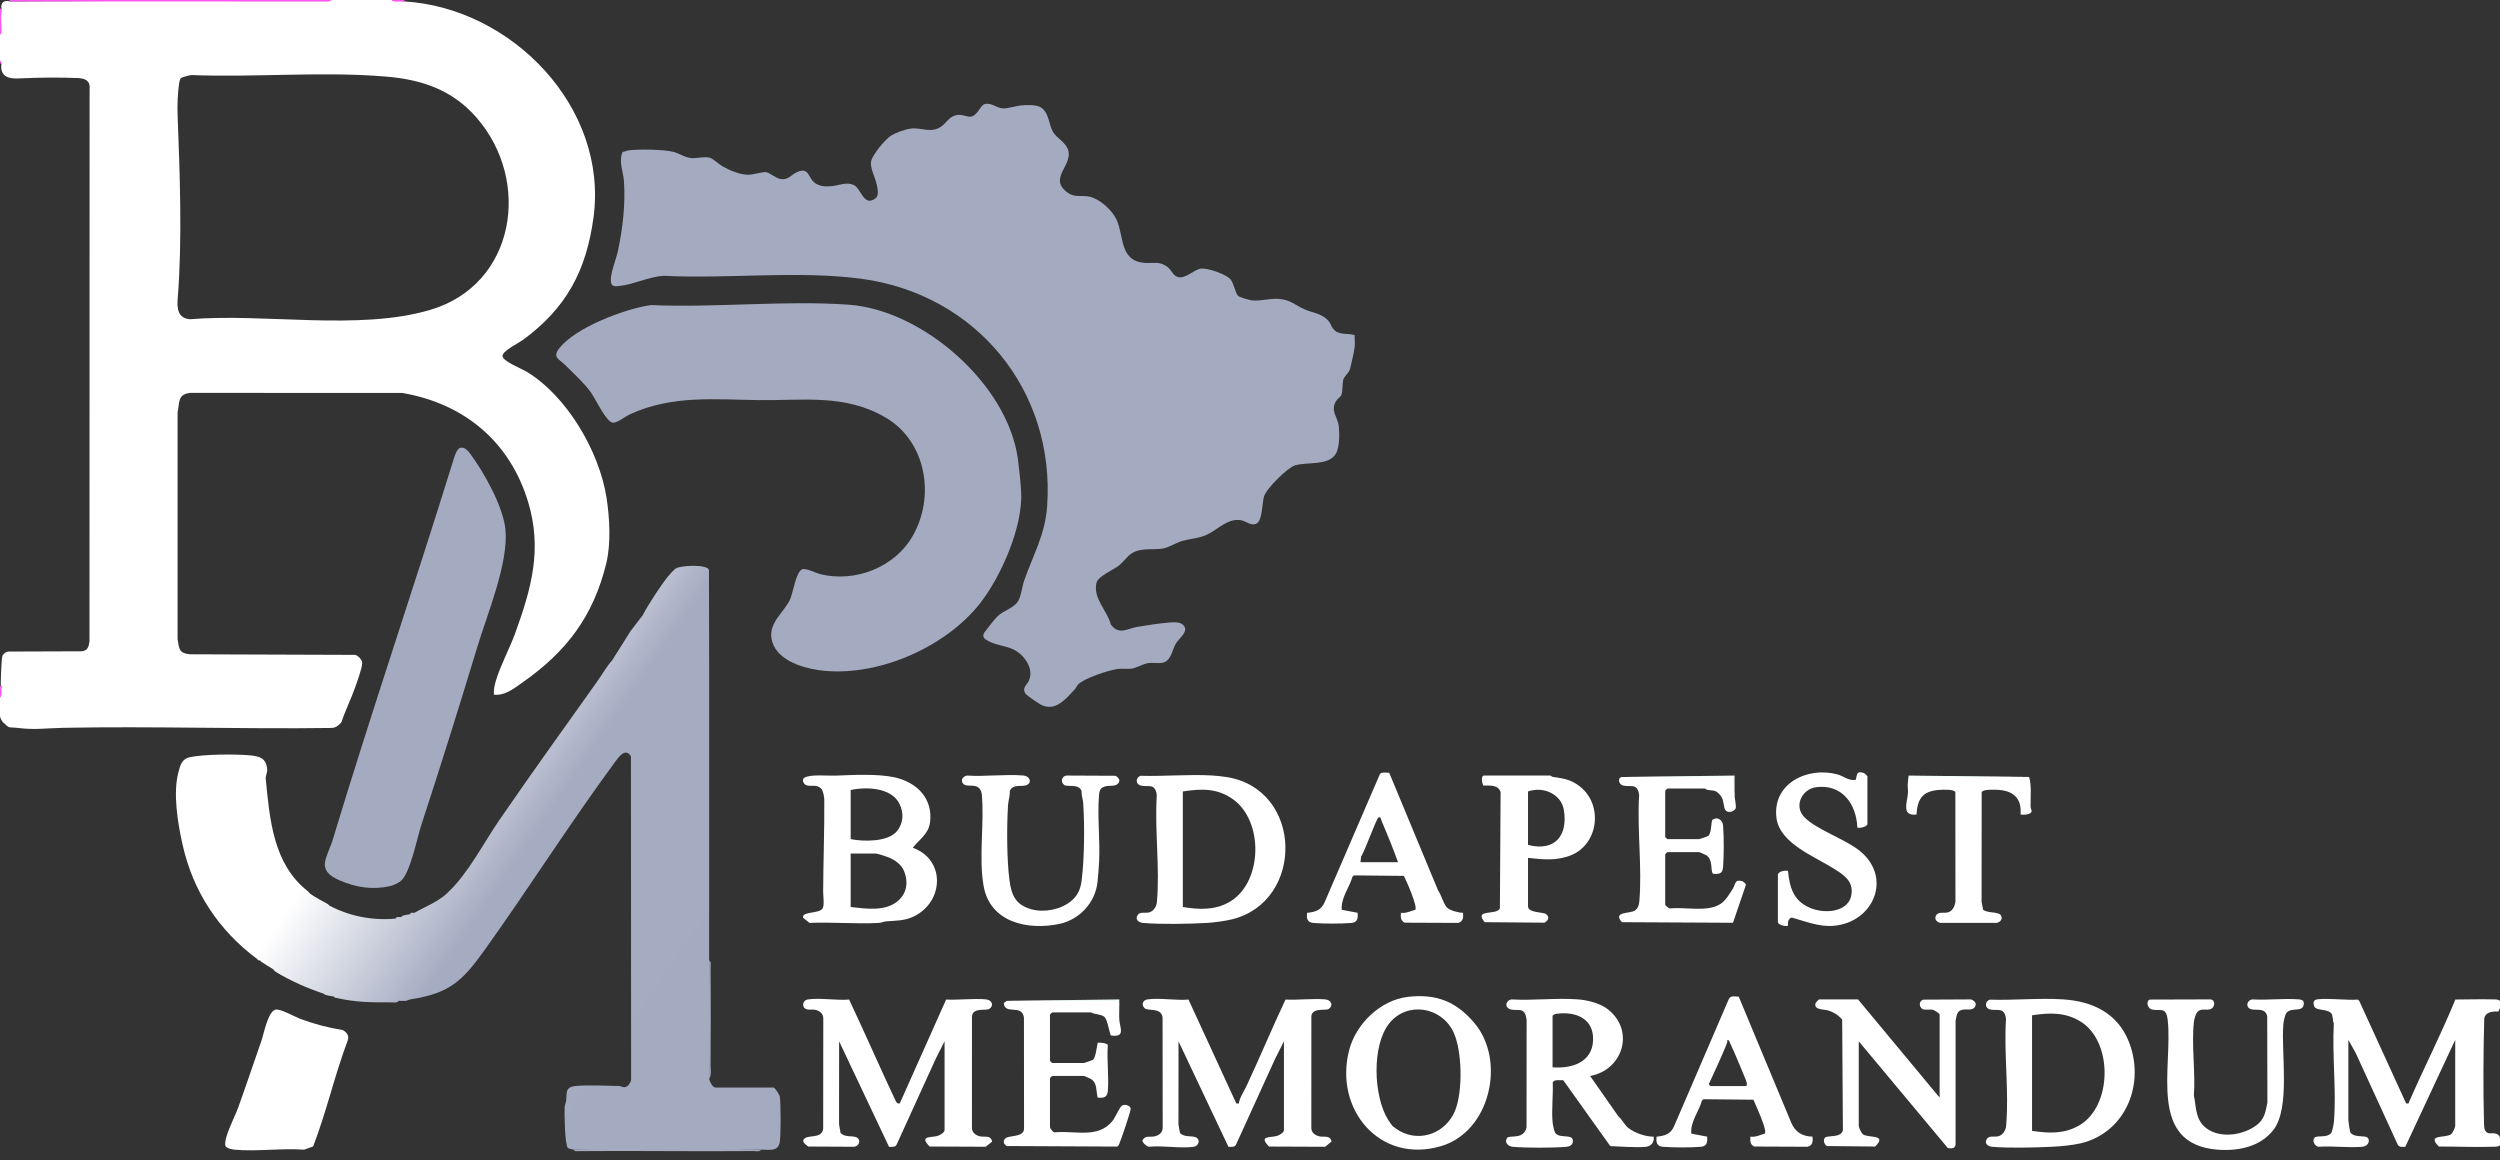 <?xml version="1.0" encoding="UTF-8"?>
<svg id="_图层_1" data-name="图层_1" xmlns="http://www.w3.org/2000/svg" xmlns:xlink="http://www.w3.org/1999/xlink" version="1.1" viewBox="0 0 3462 1607">
  <rect x="0" y="0" width="3462" height="1607" fill="#333333" stroke="none"/>
  <!-- Generator: Adobe Illustrator 30.0.0, SVG Export Plug-In . SVG Version: 2.1.1 Build 123)  -->
  <defs>
    <style>
      .st0 {
        fill: #f4ffff;
      }

      .st1 {
        fill: url(#_未命名的渐变_6);
      }

      .st2 {
        fill: #f9f9fb;
      }

      .st3 {
        fill: #c7cbd9;
      }

      .st4 {
        fill: #b8becf;
      }

      .st5 {
        fill: #f3f4f7;
      }

      .st6 {
        fill: #cbcfdc;
      }

      .st7 {
        fill: #eeeff4;
      }

      .st8 {
        fill: #fd55ee;
      }

      .st9 {
        fill: #fff;
      }

      .st10 {
        fill: #a9b0c5;
      }

      .st11 {
        fill: #fd57ee;
      }

      .st12 {
        fill: #a4abc1;
      }

      .st13 {
        fill: #bdc2d3;
      }

      .st14 {
        fill: #aeb4c8;
      }

      .st15 {
        fill: #d1d5e0;
      }

      .st16 {
        fill: #c3c7d6;
      }
    </style>
    <linearGradient id="_未命名的渐变_6" data-name="未命名的渐变 6" x1="1158.72" y1="2208.52" x2="1957.23" y2="2759.23" gradientTransform="translate(-771 -1344)" gradientUnits="userSpaceOnUse">
      <stop offset="0" stop-color="#fff"/>
      <stop offset=".24" stop-color="#fff"/>
      <stop offset=".47" stop-color="#a5acc2"/>
      <stop offset="1" stop-color="#a4abc1"/>
    </linearGradient>
  </defs>
  <path class="st9" d="M542,0c6.14.79,12.14,1.46,18,2,148.72,8.92,282.39,146.58,261.91,298.91-9.99,74.32-37.84,125.92-98.02,169.98-5.87,4.3-28,14.91-28.01,22.11s26.41,17.52,32.78,21.34c56.29,33.74,101.22,110.56,111.23,174.77,4.39,28.17,6.35,63.76-.41,91.36-17.89,73.03-54.97,121.82-115.61,164.39-11.82,8.3-24.53,18.77-39.87,17.14-.57-6.32.73-12.49,2.47-18.53,6.16-21.29,19.23-45.23,27.08-66.92,22.29-61.56,37.54-115.68,17.91-181.02-25.24-84.03-88.6-136.62-174.57-151.43l-293.81-.02c-17.36,2.21-14.2,13.27-17.16,26.84v314.14c2.26,13.36,1.7,19.52,17,21l229.18.82c4.15,1.35,9.83,7.15,9.48,11.71-.61,8.15-7.04,25.45-10.04,33.95-5.61,15.92-13.38,31.27-18.62,47.38-3.4,4.33-8.03,8.09-13.86,8.14-123.98,1.79-248.21-2.63-372.16-.16-22.52.45-38.4,3.11-62,.17-13.48-1.68-10.65,1.91-20.91-8.09-1.89-2.17-3.22-4.83-4-8v-26c.78-5.49,1.45-10.83,2-16-.53-.42-.95-.84-.95-1.26,0-5.66.78-37.82,2.52-41,1.88-3.46,5.65-5.62,9.53-5.45l99.51-.35c8.6-.58,10.17-5.8,11.31-13.42l.17-765.41c1.03-11.01-5.47-14.44-16.12-15.01-26.29-.98-52.65-.84-79.06.41-16.96,1.22-29.28-2.05-26.91-20.5-.85-.69-1.51-2.03-2-4v-36c.55-12.11,1.21-24.11,2-36C.72,3.63,5.45-.29,14,2,162.24,1.4,310.91.73,460,0h82ZM250.36,108.36c-.82.8-2.09,5.17-2.3,6.69-1.92,14-2.67,29.77-2.13,44.03,3.1,81.19,6.64,173.39.17,254.02-1.16,14.47.2,27.44,16.82,28.99,103.83-8.61,233.9,16.41,333.12-13.04,117.97-35.01,140.24-178.44,63.98-266.06-33.56-38.55-75.6-52.71-125.09-56.91-88.8-7.52-180.58,1.36-270-2.14-2.79.28-13.12,3.01-14.57,4.43Z"/>
  <path class="st9" d="M3462,1586c-3.4,2.53-7.09,1.9-10.98,2.03-24.5.8-49.21-.41-73.73-.33-17.28-17.28,8.39-11.43,16.66-16.75,2.5-1.61,6.05-9.71,6.05-11.95v-119l-69.14,148.09c-4.17-.05-8.67.99-10.63-3.33l-57.84-126.16-10.39-18.61v111c0,1.69,1.91,14.32,2.3,15.7,2.12,7.54,15.05,6.52,20.75,7.24,8.3,1.06,6.76,13.24-3.96,14.14-19.21,1.62-40.63-1.4-60.12-.07-5.67-.16-10.16-9.86-5.06-13.11,4.12-2.62,16.91.84,22.22-5.78,1.65-2.06,3.65-12.61,3.93-16.07,3.53-43.56-2.69-91.88-.17-135.97-2.25-4.32-.74-11.09-3.85-14.15-6.3-6.23-20.11-3-23.09-8.9-1.37-2.71-2.05-7.2.96-9.13,6.06-3.89,48.6.84,58.85-.69l2.27,1.73,64.97,142.04c4.46.63,3.19.1,4.36-2.59,20.6-47.33,44.31-93.45,63.81-141.23,16.89.04,33.94-.69,50.84-.21,3.9.11,7.58-.48,10.98,2.03v10l-2.34,4.86c-11.63-.79-18.12,2.39-19.46,9.54-1.27,48.49-1.61,97.87-.3,146.42.16,6.01.74,11.59,7.44,12.74,9.01-.91,13.89,1.23,14.65,6.43v10Z"/>
  <path class="st8" d="M460,0l-4.81,2.11-441.19-.11c-1.75-.57-1.72-1.24,0-2h446Z"/>
  <path class="st8" d="M0,48V12h2c-1.25,4.2.05,19.02,0,24.99-.03,3.32,1.46,9.23-1.99,11.01Z"/>
  <path class="st11" d="M560,0v2c-5.68-.34-14.23,1.85-18-2h18Z"/>
  <path class="st8" d="M0,966v-16h2c-.46,5.05,1.9,12.89-2,16Z"/>
  <path class="st8" d="M2,88H0v-4l1.67,1.24c.5.87.02,2.04.33,2.76Z"/>
  <path class="st12" d="M1714.39,409.61c1.93,1.94,15.35,5.89,18.72,6.28,12.91,1.5,24.85-3.04,37.96-1.97,16.45,1.34,22.15,8.6,35.54,14.46,12.51,5.47,25.35,5.67,34.32,17.68,1.99,2.67,2.7,6.08,5.03,8.97,8.12,10.06,18.84,5.63,29.95,9.05-.22,5.5.73,11.36,0,16.84-.9,6.84-4.48,22.56-6.28,29.72-1.33,5.27-8.22,10.77-9.31,14.69-1.53,5.53-.7,14.98-2.68,21.32-.92,2.93-5.45,5.38-7.4,8.6-8.46,14.01,2.45,22.02,3.81,35.68.98,9.78.87,27.97-3.64,36.5-9.58,18.17-40.22,11.81-57.01,16.99-10.72,3.31-39.71,32.28-43,43-2.72,8.84-1.95,33.27-10.37,37.62-7.53,3.9-14.34-3.4-21.47-4.63-18.46-3.17-32.16,13.03-47.16,20-11.09,5.15-22.28,5.42-33.51,8.49-9.03,2.47-19.45,9.33-27.33,10.67-14.26,2.43-31.43-1.85-44.51,7.49-5.61,4-10.49,11.27-16.19,15.81-8.18,6.52-29.41,14.89-31.52,24.48-4.78,21.75,14.71,37.65,19.89,57.38,11.27,15.35,23.07,5.65,36.81,3.32,12.64-2.14,31.38-4.94,44.03-5.97,5.71-.47,14.4-1.05,18.89,2.91,9.82,8.65-5.1,18.47-9.69,26.28-5.5,9.35-6.39,24.79-19.33,26.67-6.18.9-12.98-.67-19.55.45-6.92,1.18-15.43,6.6-22.49,7.51-6.26.81-12.8-.38-19.46.54-12.29,1.68-46.48,12.8-54.51,21.49-2.09,2.26-3.11,5.14-4.93,7.07-12.3,13-25.93,30.25-45.46,21.43-3.26-1.47-20.69-13.31-22.31-15.68-5.76-8.44,2.04-11.91,4.82-18.69,4.52-11.04.21-22.33-7.05-31.09-15.91-19.2-34.52-13.64-52.77-25.23-4.52-2.87-4.5-6.76-1.33-10.84,4.72-6.1,11.96-15.76,17-20.99,8.18-8.49,23.94-11.78,29.51-22.49,4.02-7.73,4.95-19.29,8.02-27.98,12.47-35.33,28.84-63.21,31.63-102.37,11.42-160.74-98.73-293.81-257.16-314.99-88.2-11.79-184.49.4-273.99-4.16-19.71,1.19-41.23,11.83-60.03,13.96-7.49.85-12.46,1.63-13.01-6.84-.71-11.06,7-28.92,9.58-40.58,6.77-30.67,10.83-66.1,8.6-97.55-.94-13.21-7.82-27.67-1.76-40.62,3-.19,6.03-1.91,8.79-2.21,14.49-1.56,47.8-1.28,61.54,2.26,7.67,1.98,16.5,8.05,25.24,8.62,7.36.48,16.46-2.45,24.76-.62,4.5.99,12.76,9.08,17.98,12.02,10.68,6.02,26.06,12.59,38.29,11.52,5.16-.45,17.55-4.01,21.8-3.53,4.9.55,14,8.76,20.34,9.62,11.05,1.5,14.2-5.81,22.42-9.51,16.47-7.4,15.31,6.21,23.45,13.6,6.64,6.02,15.46,6.52,23.98,5.82,10.51-.86,21.48-6.6,31.68-1.48s13.27,30.05,29.43,18.59c6.09-4.32,3.03-15.23,1.52-21.54-2.08-8.65-9.03-21.58-7.2-30.11,1.97-9.22,18.91-29.67,26.96-35.08,6.26-4.2,20.37-9.31,27.81-10.18,15.74-1.85,28.18,7.27,42.82-3.18,5.86-4.18,8.78-10.54,16.04-13.95,11.33-5.32,19.07,2.64,26.09.19,8.37-2.92,11.71-15.22,17.23-16.87,9.41-2.8,16.75,5.52,25.72,5.85,7.14.26,18.4-3.69,25.92-4.22,7.92-.56,20.63-1.18,26.99,3.15,10.88,7.41,10.42,23.66,16.34,33.66,5.24,8.85,18.88,15.04,21.37,26.62,4.29,19.93-24.92,36.64-4.65,54.66,12.72,11.3,20.58,5.59,33.66,8.34,14.36,3.02,31.75,18.91,37.74,32.26,10.12,22.59,4.22,55.62,36.72,59.28,13.04,1.47,22.13-3.23,33.92,6.08,5.98,4.72,7.78,13.16,16.05,14.05,9.91,1.06,20.95-10.84,29.98-12.02s36.34,7.91,41.88,16.06c3.34,4.91,6.32,18.4,9.45,21.55Z"/>
  <path class="st1" d="M982,1330c1.8,54.65,1.62,109.36,0,164,1.06,3.92,4.51,12,9,12h80c2.19,0,8.48,9.71,8.96,13.04,1.37,9.36,1.54,55.16-.32,63.6-2.8,12.69-15.55,9.17-25.64,9.36-86.65,1.81-173.32,1.81-260,0-2.11-.61-6.27-1-7.64-2.36-4.27-4.26-4.91-49.35-4.43-56.71.2-3.06,1.66-5.42,1.98-8.02,1.34-10.78-1.85-19.46,13.01-20.99,17.15-1.77,42.2-.34,60.15,0,2.77.05,5.47,1.93,7.63,1.71,4.79-.5,8.69-6.03,9.26-10.67l-.25-447.66c-7.89-12.75-17.26,1.49-22.63,8.78-62.36,84.63-118.93,174.26-180.21,259.79-31.07,43.36-48.54,59.68-102.87,68.13l-8,2c-2.63.2-5.35-.04-8,0l-12,2c-26.61.32-48.07-.16-74-6l-4-2c-3.05-.78-5.86-.71-10-2l-4-2c-23.38-7.91-44.51-17.18-66-30l-4-4c-5.29-3.28-10.62-6.24-16-10l-2-2c-.44-.32-1.57.32-2,0l-2-2c-53.55-40.04-89.02-93.74-103.47-159.53-6.43-29.25-13.09-69.61-5.62-98.56,2.68-10.37,5-19.29,16.51-21.49,20.72-3.95,60.27-4.28,81.65-2.49,14.1,1.18,23.53,3.67,24.92,19.23.45,5.11-2.47,8.65-1.98,13.7,5.51,56.09,10.41,117.65,57.99,155.15l4,4c5.46,3.98,17.36,10.33,24,14l2,2c27.61,14.76,60.68,21.24,92,18l2-2c1.8-.32,4.07.21,6,0l2-2c3.33-1.14,6.79-1.32,10-2,.66-1.1,1.33-1.1,2,0l4-2c14.38-8.32,31.14-14.49,44-26l2-2c28.34-26.44,49.07-67.72,71.13-99.87,44.34-64.62,90.33-128.37,135.74-192.26,7.3-10.27,12.76-20.55,21.13-29.87,14.69-20.19,28.69-40.85,42-62,7.43-14.51,24.69-40.91,35.12-53.88,2.24-2.78,8.25-9.44,10.95-11.05,6.98-4.18,43.25-5.98,45.7,2.17.61,180.24,0,360.54.24,540.76Z"/>
  <path class="st12" d="M901.46,422.46c89.18,3.89,185.2-6.76,273.61-.54,102.72,7.23,220.34,110.07,234.47,213.53,1.79,13.09,3.77,32.3,4.53,45.47,2.79,47.93-27.66,117.46-57.2,154.95-48.87,62.01-145.38,103.33-223.78,92.03-24.29-3.5-59.87-15.19-64.67-43.32-3.93-23.06,17.99-36.95,25.96-55.2,3.86-8.84,8.07-38.52,16.9-41.17,5.15-1.55,18.38,5.34,24.62,6.88,48.12,11.89,102.84-9.31,127.75-52.43,31.74-54.94,19.29-131.1-37-164.32s-115.37-23.45-175.73-24.27c-61.45-.83-120.04-7.11-178.32,19.53-6.21,2.84-17.46,11.9-23.63,11.75-9.37-.23-24.73-33.87-30.96-42.37-9.52-12.99-24.35-26.52-35.96-38.04-7.38-7.32-17.13-9.99-8.08-21.97,22.17-29.36,91.65-55.51,127.49-60.51Z"/>
  <path class="st12" d="M637.26,620.23c5.8-1.7,10.49,3.55,13.68,7.84,19.19,25.82,45.75,73.11,48.96,105.04,4.64,46.16-25.2,117.42-38.94,162.85-25,82.65-50.7,164.48-77.52,246.48-5.89,18-15.34,66.81-28.41,77.59-3.44,2.84-10.59,6.09-14.93,7.07-24.42,5.52-47.36,1.82-70.11-8.09-33.52-14.61-16.86-30.77-8.95-56.96,52.82-174.91,111.83-347.57,165.91-522.09,1.6-5.15,4.95-18.17,10.3-19.73Z"/>
  <path class="st9" d="M1308,1442l-12.39,24.61-53.84,118.16c-1.95,4.32-6.46,3.28-10.63,3.33l-69.13-146.09-.08,115.06,2.03,11.63c5.5,6.68,16.8,3.68,22.07,6.27,6.97,3.42,3.87,11.97-3.01,13.06l-63.73-.32c-2.72-2.09-8.83-5.74-6.35-9.74,4.8-7.74,25.12.29,27-15.02l.15-152.02c.32-7.16-4.92-11.18-11.43-12.58-3.82-.82-7.92.33-11.36-.63-7.55-2.13-6.6-12.54,1.69-13.74,16.91-2.43,39.31,1.7,56.85.2,21.99,46.55,42.55,93.89,64.54,140.46,1.26,2.67,2.53,3.93,5.63,3.36l64.18-143.83c17.73.86,37.43-1.75,54.92-.27,8.79.74,11.61,8.71,5,13.19-4.36,2.96-22.39-2.37-24.12,9.88l-.05,154.1c-.32,7.16,4.92,11.19,11.43,12.58s14.61-2.17,16.57,7.17l-8.89,7.2-77.73-.33c-14.86-15.19,1.17-12.09,10.8-14.61,3.18-.83,9.91-4.62,9.91-8.1v-123Z"/>
  <path class="st9" d="M1778,1442l-12.39,24.61-53.84,118.16c-1.95,4.32-6.46,3.28-10.63,3.33l-69.13-146.09-.08,115.07,2.03,11.63c5.5,6.68,16.8,3.68,22.07,6.27,7.01,3.44,3.75,12.08-3.01,13.06-18.49,2.69-42.85-2.06-62.05,0-2.97-.22-9.54-6.14-8.92-8.88,4.1-7.39,10.22-4.12,16.6-5.49s11.75-5.42,11.43-12.58l-.15-152.02c-1.74-14.57-20.51-8.39-24.98-13-4.69-4.85-2.5-11.12,4.02-12.07,16.85-2.46,39.35,1.72,56.85.2l66.19,143.83c5.01.5,3.21.15,4.07-2.86,2.19-7.71,6.96-14.55,10.31-21.74,18.4-39.49,35.19-79.83,53.78-119.22,17.75.84,37.39-1.71,54.92-.27,8.89.73,11.52,8.77,5,13.19-4.35,2.96-22.39-2.37-24.12,9.88l-.05,154.1c-.32,7.16,4.92,11.19,11.43,12.58s14.61-2.17,16.57,7.17l-8.89,7.2-77.73-.33c-14.86-15.19,1.17-12.09,10.8-14.61,3.18-.83,9.91-4.62,9.91-8.1v-123Z"/>
  <path class="st9" d="M433.61,1587.61l-12.53,4.47c-30.95-2.36-65.7,2.87-96.15,0-3.28-.31-11.75-1.98-12.72-5.27-3.01-10.17,13.19-40.71,17.35-52.25,11.17-30.97,21.66-62.4,32.51-93.49,3.31-9.47,8.88-40,19.26-42.89,6.63-1.85,27.38,10.15,34.67,12.83,19.04,7.01,38.5,12.25,58.6,15.4,5.59,3.08,9.14,7.62,7.01,14.18-18.2,48.29-29.41,98.91-47.99,147.02Z"/>
  <path class="st9" d="M1264,1173.99c45.3,16.14,43.47,74.23,1.87,94.88-13.38,6.64-25.05,5.83-38.95,7.05-3.5.31-6.44,1.96-9.85,2.15-31.48,1.69-64.45-1.43-96.1-.04l-8.89-7.2c-2.03-9.05,21.9-5.13,27.01-12.73,2.79-4.16.8-17.69.82-23,.15-42.41,1.86-85.68,1.58-127.72-.03-3.95-1.73-12.77-4.43-15.44-6.71-6.65-15.11-1.88-21.1-4.9-3.4-1.71-6.12-7.67-2.02-10.08,8.6-5.05,32.2-2.45,43.12-2.88,23.68-.93,58.3-2.75,81.53,2.33,30.84,6.75,53.63,29.11,49.32,62.52-2.05,15.9-14.91,23.57-23.92,35.07ZM1178,1162c17.72,3.65,51.59,4.1,64.03-10.97,9.11-11.03,9.79-25.04,3.66-37.73-10.99-22.77-46.01-24.07-67.69-19.31v68ZM1178,1256c20.7,2.35,46.28,6.34,63.88-7.12,14.09-10.79,16.55-27.62,9.67-43.42-3.63-8.33-11.95-14.29-20.16-17.84-3.11-1.35-16.15-5.61-18.39-5.61h-35v74Z"/>
  <path class="st9" d="M1579.3,1074.3c32.68,1,67.32-2.34,99.78-.37,5.1.31,14.87,1.37,19.83,2.17,106.22,17.16,107.7,172.35,7.19,196.99-9.94,2.44-24.9,4.41-35.02,4.98-24.92,1.42-63.67,2.09-88.17.02-5.53-.47-11.11-4.08-7.97-10.15s10.57-3.22,15.71-4.3c6.78-1.43,10.84-8.07,11.43-14.57,4.28-46.93-3.29-100.35-.16-147.99-2.21-17.67-12.48-10.45-22.62-13.38-6.84-1.97-6.9-10.73,0-13.41ZM1638,1256c22.91,3.94,46.33,4.67,66.71-8.29,43.85-27.88,44.91-110.34,3.15-140.58-21.84-15.81-44.08-15.14-69.87-11.13v160Z"/>
  <path class="st9" d="M2755.3,1384.3c33.24,1.16,68.81-2.55,101.78-.37,40.36,2.67,74.47,18.52,90.48,57.52,23.68,57.7-2.79,126.24-65.47,141.64-11.58,2.84-29.06,4.42-41.02,4.98-23.79,1.13-58.88,1.98-82.17.02-5.53-.47-11.11-4.08-7.97-10.15s10.57-3.22,15.71-4.3c6.78-1.43,10.84-8.07,11.43-14.57,4.28-46.93-3.29-100.35-.16-147.99-2.21-17.67-12.48-10.45-22.62-13.38-6.84-1.97-6.9-10.73,0-13.41ZM2814,1566c23.17,3.59,44.52,4.5,65.4-7.6,45.75-26.51,46.8-115.23,2.51-143.32-21.26-13.48-43.76-12.92-67.92-9.08v160Z"/>
  <path class="st9" d="M2202,1490.01l39.11,55.88c5.45,4.66,8.26,11.79,13.86,16.14,8.87,6.91,23.85,12.21,35.04,11.98,1.21,7.46-3.46,13.46-10.91,14.09-15.39,1.3-33.82-.4-49.18-1.01l-65.11-91.19c-4.38.44-13.16-1.65-14.59,3.31.79,17.96-1.87,38-.11,55.69.29,2.91,2.24,12.36,3.76,14.24,6.69,8.33,25.52-.05,24.22,11.88-.53,4.86-4.54,6.7-8.99,7.08-19.51,1.64-54.65,1.61-74.19,0-6.55-.54-11.99-6.24-7.99-12.18,2.77-4.12,18.64,1.27,24.8-9.19,1.06-1.8,2.01-3.63,2.24-5.76l.11-148.03c-2.05-21.58-14.32-11.01-24.1-15.9-6.85-3.42-4.07-11.8,3.01-13.06,29.98,1.81,62.45-2.33,92.1-.05,13.66,1.05,31.18,5.41,41.94,14.06,37.42,30.07,19.95,83.88-25.01,92.02ZM2150,1478c26.15,2.14,54.67-6.69,56.08-36.92,1.44-30.77-24.16-40.91-51.14-37.13-1.73.24-4.95,1.79-4.95,3.05v71Z"/>
  <path class="st9" d="M2686,1520v-115c0-1.44-7.13-6.16-9.36-6.64-4.5-.97-11.65.84-14.74-1.26-4.65-3.15-4.77-10.98,1.39-12.8l65.73-.32c3.15.35,7.09,3.77,7.09,7.02-2.4,9.66-10.25,6.09-17.08,7.04-9.57,1.33-8.91,7.23-10.93,15.07l-.05,171.95c-.61,5.81-5.98,5.64-10.77,4.67l-123.28-147.72v117c0,2.24,3.55,10.34,6.05,11.95,8.26,5.32,33.94-.53,16.66,16.75l-66.74-.67c-3.87-1.94-6.13-9.51-2.05-12.12s22.06.73,24.13-9.87l-1.01-153.08c-5.42-6.49-12.72-10.94-20.93-13.07-4.9-1.27-18.7-.36-15.93-9.64.34-1.13,4.47-5.25,4.83-5.25h54l113,136Z"/>
  <path class="st9" d="M1949.48,1380.48c39.29-4.69,67.51,6.55,92.53,36.5,43.79,52.4,21.39,149.92-45.98,170.05-85.77,25.63-149.32-51.8-127.51-133.51,9.62-36.03,43.14-68.54,80.96-73.04ZM1928.51,1559.49c1.16,1.16,8.24,5.9,10.09,6.91,29.4,16.01,63.99,1.92,76.41-28.4,10.83-26.42,10.05-83.52-2.59-109.43-16.81-34.46-63.75-42.13-88.43-11.6s-22.09,101.08-1.7,133.73c1.05,1.68,5.26,7.81,6.22,8.78Z"/>
  <path class="st9" d="M1394,1386l151.44-1c2.55.31,4.07,2.64,4.56,7,.12,6.31-.38,12.76-.07,19.07.61,12.42,9.51,25.91-11.78,22.79-2.29-5.8-4.55-21.49-8.54-25.47s-14.07-3.51-18.61-6.39h-54c-.21,0-3,2.79-3,3v64c0,.21,2.79,3,3,3h44c.67,0,12.16-3.9,12.63-4.38,3.87-3.86,5.1-17.8,6.44-23.56,2.76-.76,13.68.61,14.02,3.11-1.53,20.73,1.71,43.46,0,63.92-.72,8.61-6.09,9.8-14.01,8.83-2.53-9.15-.23-20.17-9.33-25.68-1.27-.77-9.22-4.25-9.75-4.25h-44c-.21,0-3,2.79-3,3v68c0,1.15,4.42,7.84,6.95,7.05,28.04-2.68,60.14,9.16,79.93-16.17,3.67-4.69,9.73-19.2,13.06-20.94,4.32-2.26,10.91-.11,11.86,4.3.54,2.54-13.93,44.93-16.11,49.43-.69,1.42-1.17,2.68-2.89,3.11l-152.83-.76c-3.24-2.69-5.29-4.72-3.03-9.09,3.87-7.46,28.75-.87,27.14-16.87l-.12-152.03c-2.78-19.31-26.51-2.75-27.91-19.95l3.95-3.09Z"/>
  <path class="st9" d="M2246,1076l155.01-.95c-.57,9.17-.24,18.15.99,26.95.43,3.37,2.29,15.07,1.79,16.7-1.84,6.05-13.5,8.89-15.75.26-1.91-7.33-1.03-12.61-6.97-19.03-6.08-6.57-8.76-4.73-16.02-5.98-2.04-.35-3.82-1.95-4.05-1.95h-52c-.21,0-3,2.79-3,3v64c0,.21,2.79,3,3,3h44c.67,0,12.16-3.9,12.63-4.38,5.43-5.42,3.13-20.62,6.27-22.72,6.63-4.43,13.61.99,14.19,8,1.29,15.41,1.27,42.76,0,58.19-.3,3.64-1.54,7.51-5.39,8.61-1.74.5-7.95.79-8.57.16-3.91-3.94.68-19.43-9.39-25.61-1.24-.76-9.21-4.26-9.74-4.26h-44c-.21,0-3,2.79-3,3v70c0,.78,5.02,5.38,6.98,5.02,21.28-2.3,51.3,5.58,69.73-6.32,6.6-4.26,12.81-14.24,16.95-21.05s2.5-13.46,13.05-10.36c1.54.45,4.78,3.51,5.09,4.95l-17.95,52.61-153.88-.82c-13.04-15.1,10.58-11.41,17.99-16.08,3.92-2.46,5.72-7.45,6.12-11.88,4.27-46.95-3.28-100.34-.16-147.99-2.21-17.67-12.48-10.45-22.62-13.38-5.55-1.6-7.86-10.48-1.29-11.71Z"/>
  <path class="st9" d="M1524.46,1092.44c-1.53,1.59-2.34,6.11-2.54,8.49-2.41,29.4,1.57,62.23.15,92.15-.39,8.16-1.36,19.47-2.18,27.82-2.86,29.03-25.16,52.87-53.36,58.64-43.87,8.97-95.49-2.3-104.43-52.62-7.03-39.58,1.27-86.79-2.53-127.47-3.26-18.81-21.97-6.38-26.63-15.38-2.62-5.07,1.19-8.92,6.04-10.08,25.3,1.7,53.16-2.17,78.12-.07,8.74.74,12.57,9.34,4.94,13.13-6.42,3.19-19.06-2.17-23.75,8.25.57,6.91-1.96,13.05-2.37,19.63-1.83,29.63-1.79,75.23,2.01,104.15,2.74,20.85,8.59,33.86,29.99,40.01,17.55,5.05,40.8.71,55.1-11.07,9.66-7.96,13.33-16.77,14.88-29.12,3.8-30.32,4.13-75.37,2.19-105.98-.38-5.98-2.65-11.51-2.38-17.62-3.85-10.41-19.31-5.15-23.8-8.2-5.64-3.83-4.07-12.29,3.07-13.12l67.73.32c5.13,2.73,7.83,7.5,2.38,11.79s-15.8-.75-22.63,6.35Z"/>
  <path class="st9" d="M2977.21,1384.21l83.84-.26c7.17.71,6.33,10.41.98,13.08-6.63,3.32-14.61-2.58-20.13,5.87-1.74,2.67-3.45,9-3.8,12.2-3.53,31.81,2.33,69.35,0,101.8,3.44,17.19,2.01,34.66,17.98,46.02,19.55,13.92,50.4,9.12,68.96-4.9,10.92-8.25,12.31-18.49,14.86-31.14l-.27-119.52c-2.9-13.37-16.76-6.91-23.66-10.34-6.86-3.41-3.99-12.04,3.01-13.06,20.88,1.29,43.47-1.64,64.1-.05,5.86.45,8.54,2.49,6.68,8.83-2.49,8.48-16.08,2.4-22.83,9.18-2.9,2.91-4.63,12.42-5,17-3.19,39.45,10.11,115.56-13.92,146.08-18.26,23.2-48.77,29.27-77.09,27.06-97.47-7.62-61.91-113.73-69.03-178.97-2.23-20.45-10.59-11.96-22.6-15.4-5.73-1.64-7.82-11.82-2.08-13.49Z"/>
  <path class="st9" d="M2116,1188v67c0,9.49,21.03,7.72,25.09,10.91,5.45,4.28,2.75,9.07-2.38,11.79l-82.74-.67c-15.52-19.01,15.91-8.87,21.08-18.99l.98-161.07c-3.33-10.5-14.71-9.08-23.88-9.12-1.89-3.06-3.61-13.85.85-13.85h92c.28,0,1.97,1.7,4.01,1.99,14.58,2.01,24.67,3.55,36.87,13.13,32.31,25.39,26,79.79-12.49,95.27-19.9,8-38.86,5.82-59.39,3.61ZM2116,1170c36.79,9.66,55.68-12.58,49.58-48.58-3.8-22.46-29.29-32.67-49.58-25.42v74Z"/>
  <path class="st9" d="M2462,1211c1.22-4.49,9.74-5.94,13.97-4.99,2.36,23.07,7.49,41.08,30.03,50.99,22.97,10.11,60.88,5.55,58.08-26.08-1.23-13.87-14.71-21.86-25.42-28.58-25.95-16.29-74.05-34.6-78.58-69.42-6.21-47.73,42.73-71.85,84.51-60.51,8.15,2.21,16.08,9.42,25.29,7.46,2.13-7.95.82-12.49,10.83-9.57,1.3.38,5.3,4.26,5.3,4.7v66c0,3.51-10.38,6.46-13.97,4.99-1.22-32.72-21.42-60.56-56.94-55.91-19.79,2.59-31.36,26.1-16.57,41.41,16.81,17.4,55.93,30.07,76.5,46.49,46.1,36.8,19.84,99.49-35.94,104.08-20.14,1.66-39.16-6.28-58.15-11.52-4.78,2.36-5.4,6.5-4.94,11.45-3.59,1.46-13.97-1.48-13.97-5v-66Z"/>
  <path class="st9" d="M2407.81,1380.19l72.64,174.36c5.51,13.13,15.23,19.11,29.53,19.48.69,6.37.23,12.45-6.97,14l-73.73-.32c-5.9-2.78-5.74-7.86-5.3-13.7,7.26,1.06,13.15-2.38,19.88-4.13,4.11-4.24-12.95-40.28-15.74-47l-68.92-.67-2.27,1.73c-4.26,15.4-16.38,29.47-14.8,45.92l21.87,4.14c.74,8.01-.19,13.36-8.92,14.09-13.82,1.16-38.36,1.15-52.19,0-8.62-.72-9.79-6.09-8.84-14.02,11.5-1.2,19.46-3.48,24.32-14.69l75.83-176.17c2.56-4.86,8.86-3.24,13.61-3.02ZM2369,1504h48c4.26,0,.95-7.79.02-10.02-6.63-15.99-13.66-33.47-20.97-49.02-.92-1.95-1.1-4.73-4.04-4.95.34,2.72-.58,4.97-1.59,7.42-7.28,17.69-15.44,35.2-23.47,52.57-1.85,1.06,1.51,3.87,2.05,4.02Z"/>
  <path class="st9" d="M1923.81,1070.19l67.79,163.21c4.33,5.65,7.66,19.32,12.41,23.59,4.4,3.95,15.96,7.1,21.97,7.05.69,6.37.23,12.45-6.97,14l-73.73-.32c-5.9-2.78-5.74-7.86-5.3-13.7,7.26,1.06,13.15-2.38,19.88-4.13,3.75-3.86-12.36-40.59-15.78-46.96l-68.89-.7-2.27,1.73c-4.26,15.4-16.38,29.47-14.8,45.92l21.87,4.14c.74,8.01-.19,13.36-8.92,14.09-13.82,1.16-38.36,1.15-52.19,0-8.62-.72-9.79-6.09-8.84-14.02,11.5-1.2,19.46-3.48,24.32-14.69l76.55-177.45c2.16-3.19,9.17-1.93,12.88-1.75ZM1884,1194h52c-6.99-19.46-14.93-38.91-23.08-58-1.01-2.37-.1-5.02-3.92-4.01-2.85.76-19.36,48-24.11,53.91l-.9,8.1Z"/>
  <path class="st9" d="M2810,1076c3.59,13.19,1.69,27.41,1.93,41.09.04,2.34,1.56,4.83,1.49,5.99-.34,5.27-11.22,5.53-15.42,4.92,1.95-20.83-8.42-32.22-28.93-34.07-5.08-.46-23.5-1.42-24.86,3.28l-.11,151.68,2.14,10.86c6.43,5.42,21.66,2.12,24.82,8.2,2.63,5.06-1.19,8.93-6.04,10.08h-78.05c-4.84-1.15-8.66-5.01-6.04-10.08,3.01-5.82,10.57-3.21,15.71-4.3,7.2-1.52,10.08-8.1,11.27-14.73l-.13-151.71c-1.36-4.7-17.92-3.67-22.87-3.29-22.52,1.69-29.58,12.22-30.95,34.07-20.89,2.28-13.02-16.1-11.9-28.91.42-4.84-.69-10.37-.07-15.08l1.88-9,166.12,1Z"/>
  <path class="st12" d="M1054,1592c-1.78,3.45-7.69,1.96-11.01,1.99-81.38.78-162.79-.66-244.18.12-2.42,1.13-4.53-2.03-4.82-2.11,86.59-1.22,173.43,1.64,260,0Z"/>
  <path class="st0" d="M2246,1076l156.01-2.01v28.01c-.03-.18-1.8-.87-2-2.94-.71-7.42.49-15.55,0-23.07h-154.01Z"/>
  <path class="st0" d="M2810,1076l-165.97.02c1.61,3.44-1.95,7.4-2.03,7.98l1.07-10.01,166.93,2.01Z"/>
  <path class="st12" d="M982,1494c-.05-54.64.07-109.36,0-164,3.45,1.78,1.96,7.69,1.99,11.01.43,44.64.14,89.35,0,133.99-.02,5.72,1.66,14.44-2,19Z"/>
  <path class="st0" d="M1394,1386l156.01-2.01c.04,2.66-.05,5.34,0,8.01l-4.9-6.05-151.1.05Z"/>
  <path class="st4" d="M848,914l25.08-39.92,16.92-22.08c-11.98,23.38-24.47,42.5-42,62Z"/>
  <path class="st14" d="M552,1386c-1.74,3.44-8.27,1.95-12,2,1.74-3.44,8.27-1.95,12-2Z"/>
  <path class="st10" d="M568,1384c-.91.14-3.52,1.66-8,2l1.29-1.72,6.71-.28Z"/>
  <path class="st15" d="M452,1378c-2.75-.86-3.77-1.92-4-2l2.82.28,1.18,1.72Z"/>
  <path class="st6" d="M466,1382c-3.63-.82-3.76-1.94-4-2l2.82.27,1.18,1.73Z"/>
  <path class="st3" d="M574,1264c-1.2.69-.43,1.46-4,2-1.2-.6-1.17-1.26,0-2,1.18-.24,2.71.16,4,0Z"/>
  <path class="st2" d="M362,1332c-1.18-.83-1.7-1.79-2-2l2,2Z"/>
  <path class="st5" d="M382,1346c-2.7-1.61-3.76-3.85-4-4l4,4Z"/>
  <path class="st3" d="M548,1272c.14-.01-.38-1.58,2-2l-2,2Z"/>
  <path class="st3" d="M556,1270c.06-1.32.92-1.63,2-2,.16,1.3-.82,1.87-2,2Z"/>
  <path class="st16" d="M570,1266c-.66.1-1.37-.13-2,0-.13-1.37.79-1.76,2-2v2Z"/>
  <path class="st7" d="M456,1254l-2-2c1.62.9,1.88,1.93,2,2Z"/>
  <path class="st2" d="M358,1330c-1.37-1-1.89-1.92-2-2l2,2Z"/>
  <path class="st2" d="M430,1238l-4-4c1.92,1.51,3.51,3.64,4,4Z"/>
  <path class="st13" d="M618,1238l2-2c-.57.53-1.09,1.19-2,2Z"/>
</svg>
